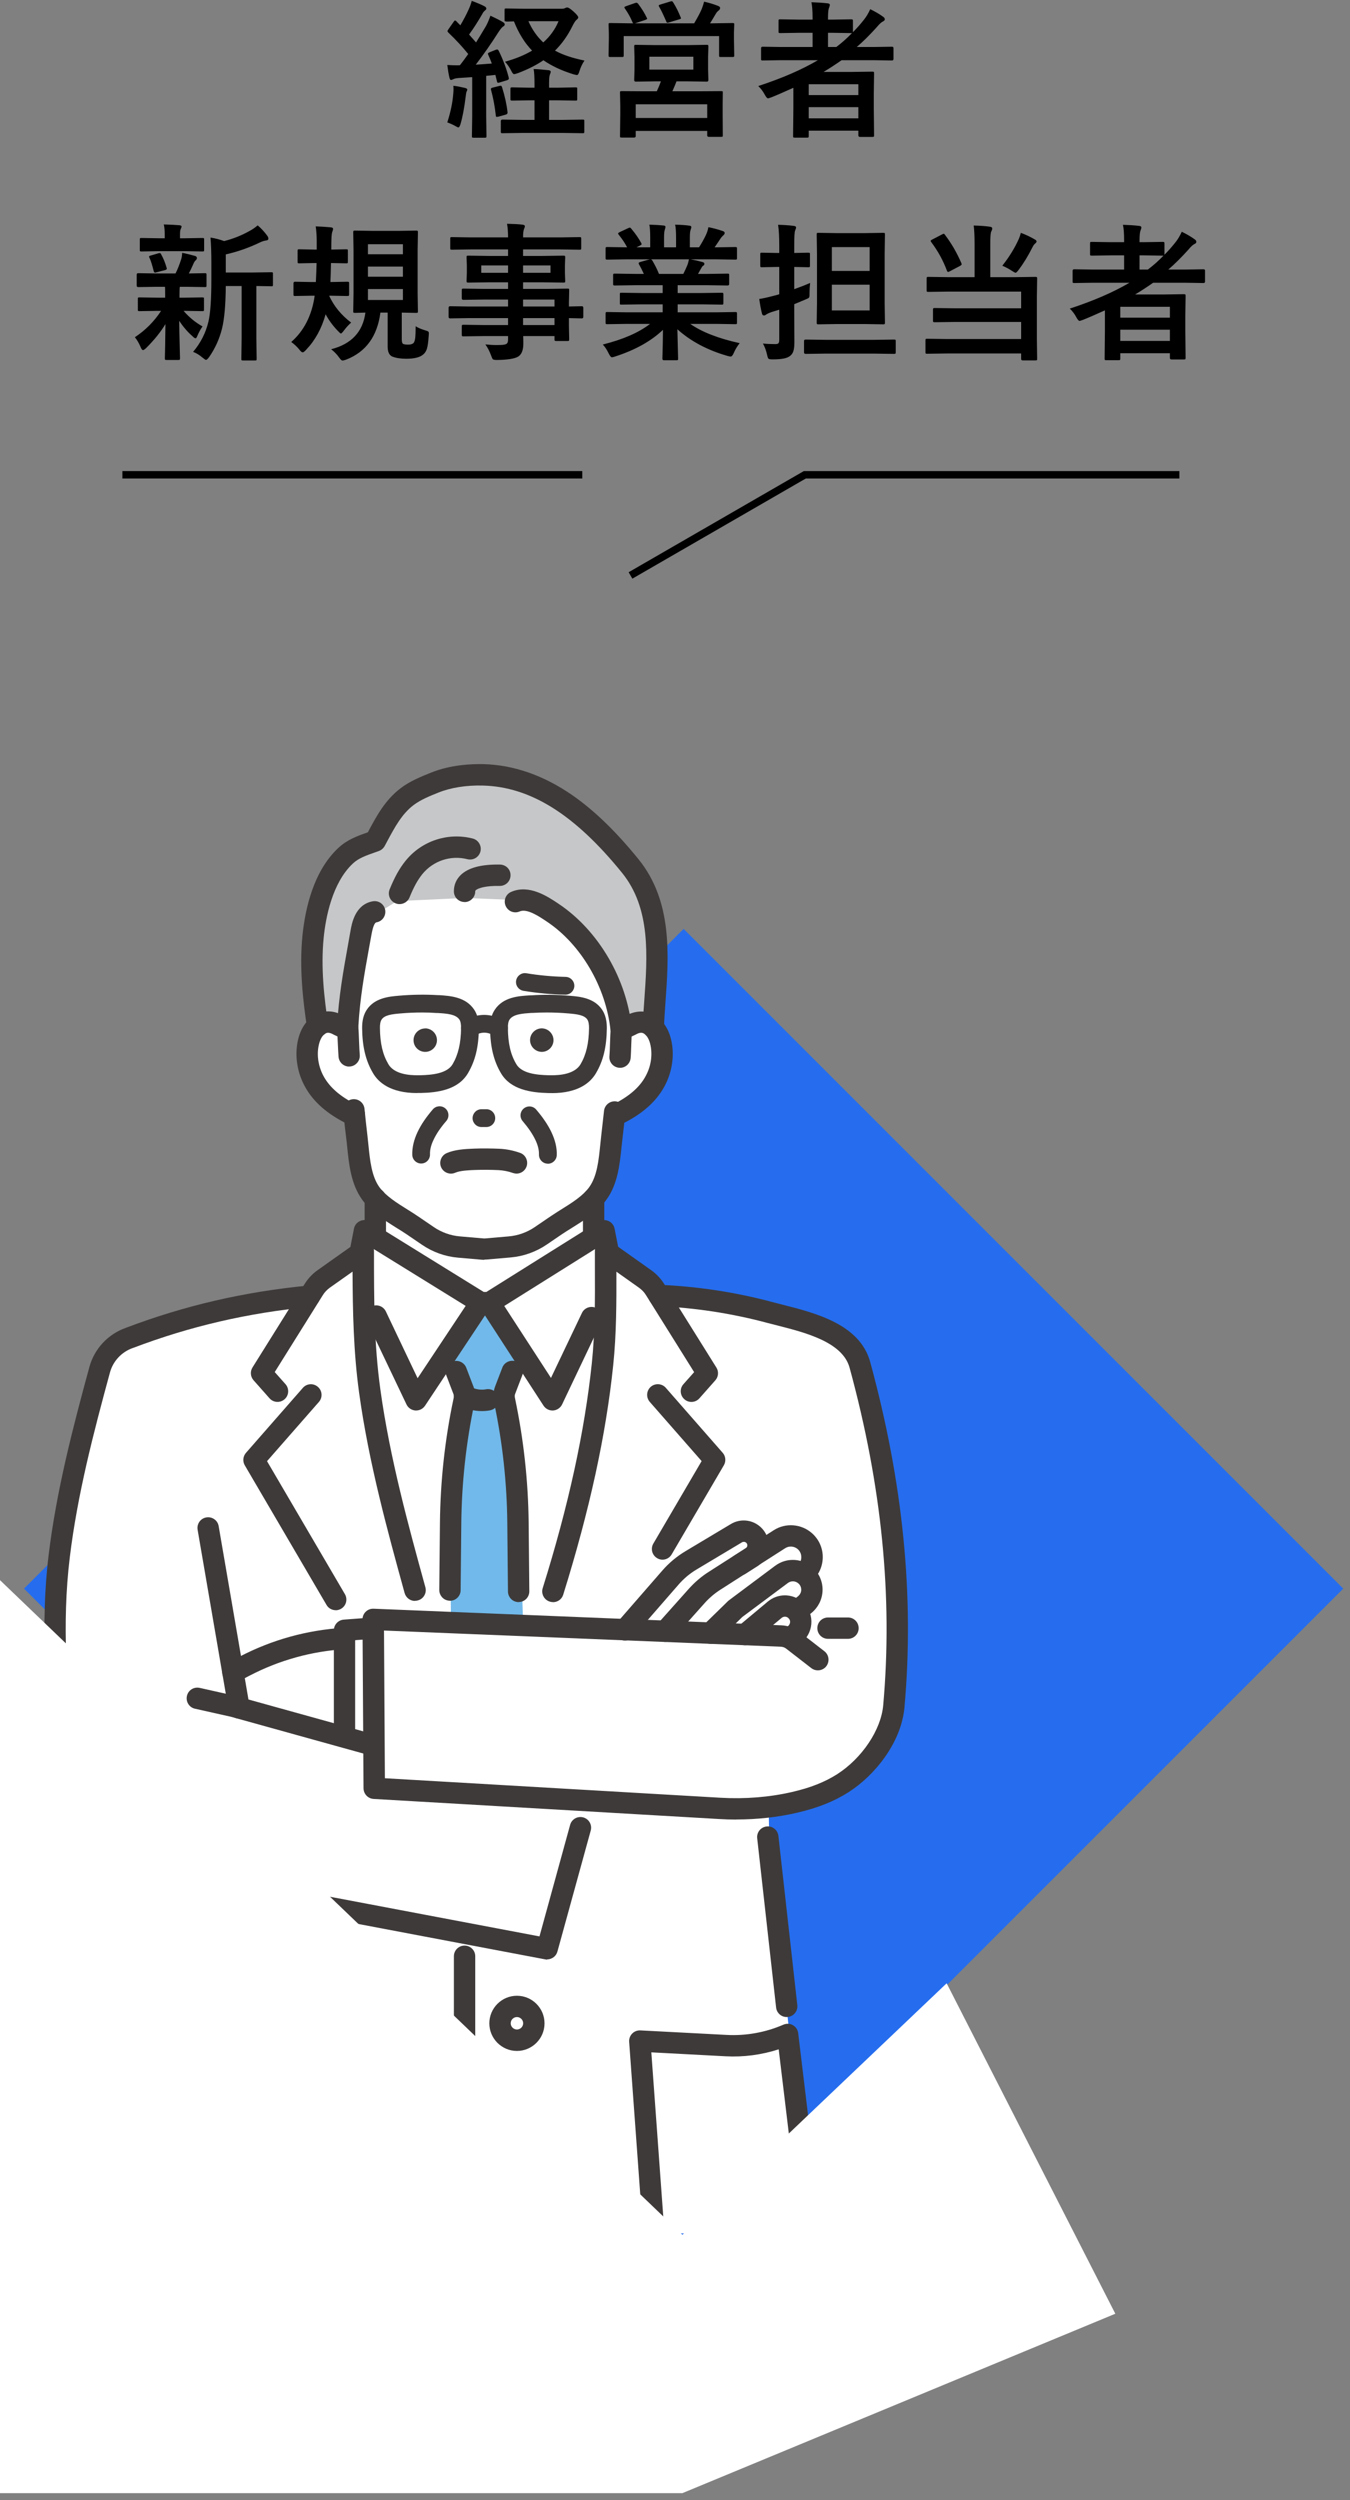 <?xml version="1.0" encoding="UTF-8"?>
<svg xmlns="http://www.w3.org/2000/svg" width="182" height="337" viewBox="0 0 182 337" fill="none">
  <rect x="0" y="0" width="182" height="337" fill="#808080" stroke="none"/>
  <rect x="3.237" y="214.139" width="125.761" height="125.761" transform="rotate(-45 3.237 214.139)" fill="#256DEE"></rect>
  <g clip-path="url(#clip0_0_1)">
    <path d="M46.29 125.56L42.92 138.3L42.06 142.88L44.97 148.16L48.7 151.37L50.17 160.28L49.89 164.68L48.87 169.83L42.75 173.2L39.96 175.6L23.13 178.12L13.06 184.18L7.6 210.28V228.29L8.71 244.41L11.95 249.36L25.94 253.54L27.48 254.31L22.96 287.84L21.5 301.05H109.41L103.75 249.96L103.62 243.48L111.4 241.86L118.31 235.72L121.04 227.51L120.61 205.63L117.54 190.59L114.3 181.04L104.2 177.06L90.59 175.15L85.64 171.74L82.2 169.75L79.72 163.83L82.9 151.73L88.59 145.97L88.97 140.73L86.71 137.24C86.71 137.24 81.21 121.95 80.87 121.89C80.53 121.83 64.32 116.59 64.06 116.56C63.8 116.53 48.11 120.63 48.02 120.89C47.93 121.15 46.3 125.58 46.3 125.58L46.29 125.56Z" fill="white"></path>
    <path d="M60.8 218.73L60.709 209.8L60.989 199.7L63.059 188.16L59.94 182.91L64.799 175.59H66.43L70.529 183.51L67.95 188.16L69.919 199.61L70.529 219.11L60.8 218.73Z" fill="#71B9EA"></path>
    <path d="M46.889 138.3L42.669 137.17L42.069 127.19L43.839 119.46L47.069 114.94L50.979 112.65L54.859 107.4L59.839 105.06L65.559 104.44L71.459 105.36L77.459 109.19L84.689 116.39L87.809 122.36L88.579 128.87L88.069 138.5L83.729 138.29L81.149 129.99L76.619 124.26L69.499 121.32L62.629 121.04L53.519 121.47L49.149 124.18L46.889 138.3Z" fill="#C6C7C8"></path>
    <path d="M69.92 215.96C69.13 215.96 68.49 215.32 68.48 214.53L68.39 205.26C68.34 199.88 67.75 194.48 66.64 189.21L66.59 188.96C66.44 188.26 66.5 187.53 66.76 186.86L67.72 184.35C68 183.61 68.84 183.24 69.58 183.52C70.32 183.8 70.7 184.64 70.41 185.38L69.45 187.89C69.39 188.04 69.38 188.21 69.41 188.37L69.46 188.62C70.6 194.07 71.21 199.66 71.27 205.23L71.36 214.5C71.36 215.3 70.73 215.95 69.93 215.95C69.93 215.95 69.93 215.95 69.92 215.95V215.96Z" fill="#3E3A39"></path>
    <path d="M74.479 190.13C73.989 190.13 73.539 189.88 73.269 189.47L64.769 176.37C64.339 175.7 64.529 174.81 65.189 174.38C65.859 173.95 66.749 174.14 67.179 174.8L74.279 185.74L78.449 176.99C78.789 176.27 79.649 175.97 80.369 176.31C81.089 176.65 81.389 177.51 81.049 178.23L75.779 189.31C75.559 189.78 75.089 190.09 74.569 190.13C74.539 190.13 74.509 190.13 74.479 190.13Z" fill="#3E3A39"></path>
    <path d="M65.979 177.03H64.799C64.529 177.03 64.269 176.96 64.039 176.81L50.149 168.22L50.099 168.48C49.949 169.26 49.189 169.77 48.409 169.62C47.629 169.47 47.119 168.71 47.269 167.93L47.719 165.62C47.809 165.16 48.119 164.77 48.559 164.58C48.989 164.39 49.489 164.43 49.889 164.67L65.209 174.15H65.569L80.679 164.68C81.079 164.43 81.579 164.39 82.019 164.58C82.459 164.77 82.769 165.16 82.859 165.63L83.329 168.04C83.479 168.82 82.969 169.58 82.189 169.73C81.409 169.88 80.649 169.37 80.499 168.59L80.429 168.24L66.739 176.82C66.509 176.96 66.249 177.04 65.979 177.04V177.03Z" fill="#3E3A39"></path>
    <path d="M56.099 190.13C56.099 190.13 56.029 190.13 55.999 190.13C55.479 190.09 55.019 189.78 54.799 189.31L49.419 178.02C49.079 177.3 49.379 176.44 50.099 176.1C50.819 175.76 51.679 176.06 52.019 176.78L56.299 185.78L63.599 174.79C64.039 174.13 64.929 173.95 65.599 174.39C66.259 174.83 66.439 175.72 65.999 176.39L57.299 189.49C57.029 189.89 56.579 190.13 56.099 190.13Z" fill="#3E3A39"></path>
    <path d="M60.66 215.77C60.66 215.77 60.66 215.77 60.65 215.77C59.85 215.77 59.22 215.11 59.22 214.32L59.31 205.25C59.37 199.68 59.97 194.09 61.12 188.64L61.17 188.39C61.2 188.23 61.19 188.06 61.13 187.91L60.17 185.4C59.89 184.66 60.26 183.82 61 183.54C61.74 183.26 62.58 183.63 62.86 184.37L63.82 186.88C64.08 187.55 64.13 188.28 63.99 188.98L63.94 189.23C62.83 194.5 62.25 199.9 62.19 205.28L62.1 214.35C62.1 215.14 61.45 215.78 60.66 215.78V215.77Z" fill="#3E3A39"></path>
    <path d="M64.959 190.21C63.959 190.21 62.969 189.97 62.079 189.49L61.959 189.42C61.259 189.05 60.989 188.18 61.359 187.47C61.729 186.77 62.599 186.5 63.309 186.87L63.429 186.94C64.069 187.28 64.829 187.4 65.539 187.27C66.319 187.13 67.069 187.64 67.219 188.43C67.359 189.21 66.849 189.96 66.059 190.11C65.699 190.18 65.329 190.21 64.959 190.21Z" fill="#3E3A39"></path>
    <path d="M74.54 215.96C74.4 215.96 74.25 215.94 74.11 215.89C73.35 215.65 72.93 214.84 73.16 214.09C76.66 202.9 78.82 192.97 79.79 183.73C80.23 179.5 80.219 175.15 80.2 170.94C80.2 170.17 80.2 169.4 80.2 168.62C80.2 168.08 80.5 167.59 80.98 167.34C81.76 166.94 82.37 167.37 82.7 167.61L87.809 171.23C88.499 171.72 89.07 172.33 89.519 173.04L96.58 184.34C96.92 184.88 96.86 185.58 96.44 186.06L94.29 188.49C93.76 189.09 92.85 189.14 92.26 188.61C91.66 188.08 91.609 187.17 92.139 186.58L93.58 184.96L87.09 174.58C86.85 174.19 86.53 173.86 86.16 173.59C86.16 173.59 84.549 172.45 83.1 171.42C83.109 175.55 83.109 179.82 82.669 184.04C81.689 193.47 79.48 203.58 75.93 214.96C75.74 215.58 75.169 215.97 74.559 215.97L74.54 215.96Z" fill="#3E3A39"></path>
    <path d="M89.329 210.24C89.079 210.24 88.829 210.18 88.599 210.04C87.909 209.64 87.679 208.76 88.079 208.07L94.589 196.95L87.599 188.97C87.079 188.37 87.139 187.46 87.729 186.94C88.329 186.42 89.239 186.48 89.759 187.07L97.429 195.83C97.839 196.3 97.899 196.97 97.589 197.51L90.549 209.53C90.279 209.99 89.799 210.24 89.309 210.24H89.329Z" fill="#3E3A39"></path>
    <path d="M55.939 215.8C55.309 215.8 54.729 215.38 54.549 214.74C52.289 206.53 49.719 197.22 48.409 187.71C47.659 182.25 47.549 176.77 47.529 171.41C46.079 172.44 44.459 173.58 44.459 173.58C44.089 173.85 43.769 174.18 43.529 174.57L37.039 184.95L38.489 186.58C39.019 187.18 38.959 188.09 38.369 188.61C37.769 189.14 36.859 189.08 36.339 188.49L34.179 186.05C33.759 185.57 33.699 184.87 34.039 184.33L41.099 173.03C41.549 172.32 42.119 171.71 42.809 171.22L47.919 167.6C48.249 167.37 48.859 166.93 49.639 167.33C50.119 167.58 50.419 168.07 50.419 168.61V168.65C50.419 175.06 50.419 181.11 51.279 187.3C52.569 196.62 55.109 205.83 57.349 213.96C57.559 214.73 57.109 215.52 56.339 215.73C56.209 215.77 56.079 215.78 55.959 215.78L55.939 215.8Z" fill="#3E3A39"></path>
    <path d="M45.26 217.05C44.77 217.05 44.28 216.8 44.02 216.34L33 197.52C32.69 196.99 32.75 196.31 33.16 195.84L40.83 187.08C41.35 186.48 42.26 186.42 42.86 186.95C43.46 187.47 43.52 188.38 42.99 188.98L36 196.96L46.5 214.89C46.9 215.58 46.67 216.46 45.98 216.86C45.75 216.99 45.5 217.06 45.25 217.06L45.26 217.05Z" fill="#3E3A39"></path>
    <path d="M73.79 264.15C73.7 264.15 73.61 264.15 73.52 264.12L45.11 258.74C42.75 258.29 40.32 257.88 37.96 257.47C31.93 256.43 25.69 255.36 19.75 253.66C13.48 251.86 9.74 249.28 8.31 245.78C7.58 243.98 7.41 242.04 7.27 240.33C7.18 239.26 7.09 238.2 7 237.14C6.22 228.17 5.42 218.89 6.56 209.58C7.62 200.93 9.76 192.67 12.05 184.27C12.72 181.81 14.56 179.84 16.96 178.99C24.86 175.99 32.9 174.13 41.56 173.29C42.35 173.21 43.06 173.79 43.13 174.59C43.21 175.38 42.63 176.09 41.83 176.16C33.42 176.97 25.62 178.78 17.96 181.69C17.95 181.69 17.93 181.69 17.92 181.7C16.4 182.23 15.24 183.47 14.82 185.02C12.56 193.32 10.44 201.47 9.41 209.92C8.31 218.93 9.06 227.65 9.86 236.88C9.95 237.94 10.04 239.01 10.13 240.08C10.26 241.66 10.4 243.29 10.97 244.68C12.04 247.31 15.17 249.33 20.53 250.87C26.32 252.53 32.48 253.59 38.44 254.61C40.81 255.02 43.25 255.44 45.63 255.89L72.73 261.02L76.86 245.99C77.07 245.22 77.86 244.77 78.63 244.98C79.4 245.19 79.85 245.98 79.64 246.75L75.15 263.06C74.98 263.69 74.4 264.12 73.76 264.12L73.79 264.15Z" fill="#3E3A39"></path>
    <path d="M99.259 245.27C98.499 245.27 97.739 245.25 96.969 245.2L50.369 242.49C49.609 242.45 49.019 241.82 49.009 241.06L48.869 218.29C48.869 217.9 49.029 217.52 49.309 217.25C49.589 216.98 49.979 216.83 50.369 216.85L105.369 219.09C106.239 219.13 107.069 219.43 107.759 219.96L111.139 222.58C111.769 223.07 111.879 223.97 111.399 224.6C110.919 225.23 110.009 225.34 109.379 224.86L105.999 222.24C105.789 222.07 105.529 221.98 105.259 221.97L51.769 219.79L51.889 239.7L97.139 242.33C100.469 242.52 103.719 242.26 106.799 241.55C109.269 240.98 111.189 240.22 112.869 239.15C116.219 237 118.769 233.19 119.069 229.88C120.369 215.21 118.889 200.33 114.539 184.37C113.599 180.9 108.559 179.63 104.879 178.69C104.389 178.56 103.919 178.45 103.479 178.33C98.669 177.04 93.719 176.28 88.769 176.07C87.979 176.04 87.359 175.37 87.389 174.57C87.419 173.78 88.089 173.16 88.889 173.19C94.059 173.4 99.219 174.19 104.229 175.54C104.659 175.65 105.109 175.77 105.589 175.89C109.959 177 115.939 178.52 117.319 183.6C121.759 199.89 123.269 215.11 121.939 230.12C121.509 234.97 117.859 239.36 114.429 241.56C112.469 242.82 110.249 243.7 107.459 244.35C104.829 244.96 102.079 245.26 99.269 245.26L99.259 245.27Z" fill="#3E3A39"></path>
    <path d="M114.319 220.91H111.629C110.829 220.91 110.189 220.27 110.189 219.47C110.189 218.67 110.829 218.03 111.629 218.03H114.319C115.119 218.03 115.759 218.67 115.759 219.47C115.759 220.27 115.119 220.91 114.319 220.91Z" fill="#3E3A39"></path>
    <path d="M46.45 234.79C45.65 234.79 45.01 234.15 45.01 233.35V219.76C45.01 219.01 45.59 218.38 46.34 218.32L50.2 218.03C50.99 217.97 51.68 218.57 51.74 219.36C51.8 220.15 51.21 220.84 50.41 220.9L47.88 221.09V233.34C47.88 234.14 47.24 234.78 46.44 234.78L46.45 234.79Z" fill="#3E3A39"></path>
    <path d="M50.309 236.68C50.179 236.68 50.049 236.66 49.919 236.63L31.119 231.41L26.289 230.33C25.509 230.16 25.029 229.39 25.199 228.61C25.369 227.83 26.139 227.35 26.919 227.52L31.789 228.61C31.789 228.61 31.839 228.62 31.859 228.63L50.689 233.86C51.459 234.07 51.909 234.87 51.689 235.63C51.509 236.27 50.929 236.69 50.299 236.69L50.309 236.68Z" fill="#3E3A39"></path>
    <path d="M32.23 231.66C31.54 231.66 30.93 231.16 30.81 230.46L26.64 206.2C26.51 205.42 27.03 204.67 27.82 204.54C28.6 204.41 29.35 204.93 29.48 205.72L33.65 229.98C33.78 230.76 33.26 231.51 32.47 231.64C32.39 231.65 32.31 231.66 32.22 231.66H32.23Z" fill="#3E3A39"></path>
    <path d="M31.4 226.85C30.88 226.85 30.38 226.57 30.12 226.07C29.75 225.36 30.03 224.49 30.73 224.13L32.32 223.3C36.7 221.02 41.42 219.72 46.35 219.42C47.14 219.37 47.83 219.98 47.88 220.77C47.93 221.56 47.32 222.25 46.53 222.3C42.01 222.58 37.67 223.78 33.65 225.87L32.06 226.7C31.85 226.81 31.62 226.86 31.4 226.86V226.85Z" fill="#3E3A39"></path>
    <path d="M106.56 222.29C106.17 222.29 105.78 222.13 105.5 221.83C104.96 221.24 105 220.33 105.58 219.79L106.29 219.14C106.49 218.95 106.52 218.73 106.52 218.61C106.52 218.49 106.48 218.27 106.27 218.09C106.01 217.87 105.63 217.87 105.37 218.09L101.36 221.44C100.75 221.95 99.84 221.87 99.33 221.26C98.82 220.65 98.9 219.74 99.51 219.23L103.52 215.88C104.85 214.77 106.78 214.77 108.11 215.88C108.9 216.54 109.37 217.51 109.39 218.54C109.41 219.57 108.99 220.56 108.24 221.26L107.53 221.91C107.25 222.16 106.9 222.29 106.55 222.29H106.56Z" fill="#3E3A39"></path>
    <path d="M95.79 221.58C95.419 221.58 95.04 221.44 94.76 221.15C94.2 220.58 94.21 219.67 94.779 219.11L98.139 215.83C98.139 215.83 98.23 215.74 98.279 215.71L104.49 211.07C106.08 209.88 108.27 210.03 109.69 211.42C110.51 212.22 110.95 213.33 110.89 214.48C110.83 215.63 110.29 216.69 109.41 217.41L108.31 218.3C107.69 218.8 106.78 218.7 106.28 218.08C105.78 217.46 105.88 216.55 106.5 216.05L107.6 215.16C107.94 214.88 108.01 214.52 108.02 214.34C108.02 214.15 108 213.79 107.68 213.48C107.28 213.09 106.66 213.05 106.22 213.38L100.08 217.96L96.79 221.18C96.51 221.45 96.15 221.59 95.779 221.59L95.79 221.58Z" fill="#3E3A39"></path>
    <path d="M89.679 221.33C89.339 221.33 88.999 221.21 88.719 220.96C88.129 220.43 88.079 219.52 88.609 218.93L92.859 214.17C93.649 213.29 94.549 212.51 95.549 211.88L104.309 206.27C105.929 205.23 108.059 205.41 109.489 206.69C110.439 207.54 110.959 208.75 110.919 210.02C110.879 211.29 110.289 212.47 109.289 213.26C109.289 213.26 109.289 213.26 109.279 213.26C108.649 213.75 107.749 213.64 107.259 213.02C106.769 212.39 106.879 211.49 107.499 211C107.949 210.64 108.029 210.18 108.029 209.93C108.029 209.68 107.989 209.22 107.559 208.83C107.089 208.41 106.389 208.35 105.859 208.69L97.099 214.3C96.319 214.8 95.619 215.4 94.999 216.09L90.749 220.85C90.469 221.17 90.069 221.33 89.679 221.33Z" fill="#3E3A39"></path>
    <path d="M84.229 221.14C83.889 221.14 83.559 221.02 83.289 220.79C82.689 220.27 82.629 219.36 83.149 218.76L89.279 211.72C90.179 210.68 91.239 209.8 92.419 209.09L98.539 205.43C99.759 204.7 101.309 204.82 102.399 205.72C103.239 206.41 103.679 207.43 103.619 208.51C103.559 209.59 102.989 210.55 102.079 211.14L100.509 212.14C99.839 212.57 98.949 212.37 98.519 211.7C98.089 211.03 98.289 210.14 98.959 209.71L100.529 208.71C100.709 208.6 100.739 208.43 100.749 208.34C100.759 208.25 100.749 208.08 100.579 207.94C100.419 207.81 100.199 207.8 100.029 207.9L93.909 211.56C92.989 212.11 92.169 212.8 91.469 213.61L85.339 220.65C85.059 220.98 84.659 221.14 84.249 221.14H84.229Z" fill="#3E3A39"></path>
    <path d="M25.89 271.89C25.84 271.89 25.779 271.89 25.73 271.89C24.939 271.8 24.369 271.09 24.459 270.3L25.95 257.2C26.04 256.41 26.75 255.84 27.54 255.93C28.329 256.02 28.899 256.73 28.809 257.52L27.32 270.62C27.239 271.35 26.61 271.9 25.89 271.9V271.89Z" fill="#3E3A39"></path>
    <path d="M109.239 301.03C108.519 301.03 107.899 300.49 107.809 299.76L104.979 276.24C102.679 276.99 100.239 277.31 97.819 277.18L87.809 276.65L89.469 299.48C89.529 300.27 88.929 300.96 88.139 301.02C87.349 301.08 86.659 300.48 86.599 299.69L84.819 275.23C84.789 274.82 84.939 274.41 85.229 274.12C85.519 273.82 85.919 273.67 86.329 273.69L97.969 274.3C100.579 274.44 103.219 273.96 105.609 272.92C106.029 272.74 106.509 272.76 106.899 272.99C107.299 273.22 107.559 273.62 107.609 274.07L110.659 299.41C110.759 300.2 110.189 300.92 109.399 301.01C109.339 301.01 109.279 301.02 109.229 301.02L109.239 301.03Z" fill="#3E3A39"></path>
    <path d="M21.68 301.03C21.62 301.03 21.56 301.03 21.51 301.02C20.72 300.92 20.16 300.21 20.25 299.42L23.3 274.08C23.35 273.63 23.62 273.23 24.01 273C24.41 272.77 24.88 272.75 25.3 272.93C27.69 273.97 30.33 274.45 32.94 274.31L44.58 273.7C44.99 273.68 45.4 273.83 45.68 274.13C45.97 274.43 46.12 274.83 46.09 275.24L44.31 299.7C44.25 300.49 43.56 301.09 42.77 301.03C41.98 300.97 41.38 300.28 41.44 299.49L43.1 276.66L33.09 277.19C30.68 277.32 28.24 276.99 25.93 276.25L23.1 299.77C23.01 300.5 22.39 301.04 21.67 301.04L21.68 301.03Z" fill="#3E3A39"></path>
    <path d="M106.06 271.89C105.34 271.89 104.71 271.35 104.63 270.61L102.08 247.79C101.99 247 102.56 246.29 103.35 246.2C104.14 246.11 104.85 246.68 104.94 247.47L107.49 270.29C107.58 271.08 107.01 271.79 106.22 271.88C106.17 271.88 106.11 271.88 106.06 271.88V271.89Z" fill="#3E3A39"></path>
    <path d="M62.63 301.03C61.83 301.03 61.19 300.39 61.19 299.59V263.7C61.19 262.9 61.83 262.26 62.63 262.26C63.429 262.26 64.07 262.9 64.07 263.7V299.59C64.07 300.39 63.429 301.03 62.63 301.03Z" fill="#3E3A39"></path>
    <path d="M69.69 276.46C67.64 276.46 65.97 274.79 65.97 272.74C65.97 270.69 67.64 269.02 69.69 269.02C71.74 269.02 73.41 270.69 73.41 272.74C73.41 274.79 71.74 276.46 69.69 276.46ZM69.69 271.89C69.23 271.89 68.85 272.27 68.85 272.73C68.85 273.19 69.23 273.57 69.69 273.57C70.15 273.57 70.53 273.19 70.53 272.73C70.53 272.27 70.15 271.89 69.69 271.89Z" fill="#3E3A39"></path>
    <path d="M80.03 160.13C80.82 160.13 81.47 160.77 81.47 161.57V166.44C81.47 167.23 80.82 167.88 80.03 167.88C79.24 167.88 78.59 167.24 78.59 166.44V161.57C78.59 160.78 79.24 160.13 80.03 160.13Z" fill="#3E3A39"></path>
    <path d="M50.599 160.13C51.389 160.13 52.039 160.77 52.039 161.57V166.47C52.039 167.26 51.389 167.91 50.599 167.91C49.809 167.91 49.159 167.27 49.159 166.47V161.57C49.159 160.78 49.809 160.13 50.599 160.13Z" fill="#3E3A39"></path>
    <path d="M65.32 169.82C65.21 169.82 65.1 169.82 64.99 169.81L61.76 169.53C60.02 169.38 58.34 168.78 56.89 167.79L54.85 166.4C54.41 166.1 53.94 165.81 53.44 165.5C51.84 164.5 50.02 163.36 48.83 161.72C47.32 159.63 47.05 156.98 46.81 154.64C46.77 154.2 46.72 153.78 46.67 153.38C46.53 152.27 46.4 151.08 46.27 149.75C46.19 148.96 46.77 148.25 47.56 148.17C48.35 148.09 49.06 148.67 49.14 149.46C49.27 150.77 49.4 151.94 49.53 153.03C49.58 153.46 49.63 153.91 49.67 154.35C49.88 156.43 50.1 158.57 51.15 160.03C52.01 161.21 53.5 162.15 54.95 163.05C55.45 163.36 55.97 163.69 56.45 164.02L58.49 165.41C59.53 166.12 60.74 166.55 61.99 166.66L65.22 166.94C65.22 166.94 65.27 166.94 65.29 166.94C65.32 166.94 65.34 166.94 65.36 166.94L68.59 166.66C69.84 166.55 71.05 166.12 72.09 165.41L74.13 164.02C74.61 163.69 75.13 163.37 75.63 163.05C77.08 162.15 78.58 161.21 79.43 160.03C80.49 158.57 80.71 156.43 80.92 154.35C80.96 153.91 81.01 153.46 81.06 153.03C81.18 152.02 81.3 150.95 81.43 149.75C81.51 148.96 82.22 148.38 83.01 148.46C83.8 148.54 84.38 149.25 84.3 150.04C84.18 151.25 84.05 152.34 83.93 153.37C83.88 153.77 83.84 154.19 83.79 154.63C83.55 156.97 83.28 159.62 81.76 161.71C80.57 163.35 78.75 164.48 77.15 165.48C76.65 165.79 76.18 166.09 75.74 166.38L73.7 167.77C72.26 168.75 70.57 169.35 68.83 169.5L65.6 169.78C65.49 169.78 65.39 169.79 65.28 169.79L65.32 169.82Z" fill="#3E3A39"></path>
    <path d="M47.07 143.77C46.33 143.77 45.71 143.21 45.64 142.46C45.61 142.12 45.58 141.39 45.54 140.61C45.51 139.89 45.47 139.07 45.45 138.78C45.37 137.99 45.95 137.28 46.74 137.21C47.53 137.13 48.24 137.71 48.31 138.5C48.35 138.86 48.38 139.65 48.41 140.48C48.44 141.16 48.47 141.92 48.5 142.19C48.57 142.98 47.99 143.68 47.2 143.76C47.16 143.76 47.11 143.76 47.07 143.76V143.77Z" fill="#3E3A39"></path>
    <path d="M83.59 143.93C83.59 143.93 83.5 143.93 83.46 143.93C82.67 143.86 82.08 143.16 82.16 142.36C82.19 142.03 82.22 141.3 82.24 140.59C82.27 139.75 82.3 138.97 82.34 138.53C82.42 137.74 83.12 137.16 83.91 137.24C84.7 137.32 85.28 138.02 85.2 138.81C85.17 139.16 85.14 139.97 85.11 140.69C85.08 141.47 85.06 142.21 85.02 142.63C84.95 143.38 84.32 143.94 83.59 143.94V143.93Z" fill="#3E3A39"></path>
    <path d="M47.78 151.7C47.62 151.7 47.45 151.67 47.29 151.61L46.51 151.33C46.45 151.31 46.39 151.28 46.33 151.25C43.75 149.89 42 148.24 40.96 146.18C39.97 144.23 39.71 141.96 40.23 139.96C40.65 138.36 41.59 137.15 42.83 136.62C43.9 136.16 45.11 136.25 46.26 136.88L47.28 137.36C48 137.7 48.31 138.56 47.97 139.28C47.63 140 46.77 140.31 46.05 139.97L44.99 139.47C44.99 139.47 44.93 139.44 44.9 139.42C44.34 139.11 44.05 139.23 43.96 139.27C43.56 139.44 43.2 139.98 43.02 140.69C42.67 142.02 42.86 143.55 43.53 144.89C44.28 146.37 45.6 147.6 47.58 148.66L48.26 148.91C49.01 149.18 49.4 150.01 49.13 150.75C48.92 151.34 48.36 151.7 47.77 151.7H47.78Z" fill="#3E3A39"></path>
    <path d="M82.89 151.7C82.3 151.7 81.75 151.34 81.54 150.76C81.26 150.01 81.65 149.19 82.39 148.91L83.07 148.66C85.06 147.6 86.39 146.37 87.13 144.89C87.81 143.56 87.99 142.03 87.65 140.69C87.47 139.98 87.11 139.44 86.71 139.27C86.62 139.23 86.33 139.11 85.77 139.42C85.74 139.44 85.71 139.45 85.68 139.47L84.62 139.97C83.9 140.31 83.04 140 82.71 139.28C82.37 138.56 82.68 137.7 83.4 137.37L84.42 136.89C85.57 136.27 86.78 136.18 87.85 136.64C89.08 137.17 90.03 138.39 90.44 139.99C90.96 141.99 90.69 144.26 89.7 146.21C88.66 148.26 86.9 149.92 84.32 151.27C84.26 151.3 84.21 151.32 84.15 151.35L83.38 151.63C83.22 151.69 83.05 151.72 82.88 151.72L82.89 151.7Z" fill="#3E3A39"></path>
    <path d="M56.24 147.34C52.63 147.34 51.01 145.89 50.29 144.66C49.3 142.98 48.85 141.11 48.82 138.6C48.81 137.57 49.02 136.74 49.46 136.09C50.53 134.5 52.47 134.33 53.76 134.22C55.56 134.06 57.33 134.04 59.01 134.14H59.18C60.69 134.24 62.77 134.37 63.92 136.09C64.36 136.75 64.57 137.57 64.56 138.6C64.53 141.12 64.08 142.98 63.09 144.66C61.76 146.92 58.99 147.28 56.72 147.33C56.64 147.33 56.57 147.33 56.49 147.33C56.4 147.33 56.32 147.33 56.24 147.33V147.34ZM56.93 136.48C55.96 136.48 54.97 136.52 53.96 136.61C52.78 136.71 51.84 136.84 51.45 137.43C51.29 137.67 51.21 138.05 51.22 138.58C51.24 140.65 51.6 142.16 52.36 143.45C53.11 144.73 55 144.97 56.45 144.94C56.52 144.94 56.59 144.94 56.66 144.94C58.31 144.9 60.29 144.69 61.02 143.45C61.78 142.15 62.13 140.65 62.16 138.58C62.16 138.06 62.09 137.67 61.93 137.43C61.44 136.7 60.16 136.62 59.03 136.55H58.86C58.23 136.5 57.58 136.48 56.93 136.48Z" fill="#3E3A39"></path>
    <path d="M74.39 147.34C74.31 147.34 74.22 147.34 74.14 147.34C74.06 147.34 73.99 147.34 73.91 147.34C71.64 147.28 68.87 146.92 67.54 144.67C66.55 142.99 66.1 141.12 66.07 138.61C66.06 137.58 66.27 136.75 66.71 136.1C67.86 134.38 69.94 134.26 71.45 134.17H71.62C73.31 134.05 75.07 134.08 76.87 134.23C78.16 134.34 80.1 134.51 81.17 136.1C81.61 136.76 81.82 137.58 81.81 138.61C81.78 141.13 81.33 143 80.34 144.67C79.62 145.9 78 147.35 74.39 147.35V147.34ZM73.7 136.48C73.05 136.48 72.4 136.5 71.77 136.54H71.6C70.47 136.62 69.2 136.7 68.7 137.43C68.54 137.67 68.46 138.05 68.47 138.58C68.49 140.65 68.84 142.16 69.61 143.45C70.34 144.69 72.32 144.9 73.97 144.94C74.04 144.94 74.11 144.94 74.18 144.94C75.63 144.97 77.52 144.73 78.27 143.45C79.03 142.15 79.38 140.65 79.41 138.58C79.41 138.06 79.34 137.67 79.18 137.43C78.78 136.84 77.85 136.71 76.67 136.61C75.67 136.52 74.67 136.48 73.7 136.48Z" fill="#3E3A39"></path>
    <path d="M67.27 139.78C67.1 139.78 66.92 139.74 66.75 139.66L66.22 139.41C65.59 139.11 64.85 139.13 64.23 139.47L63.93 139.64C63.35 139.96 62.62 139.75 62.3 139.17C61.98 138.59 62.19 137.86 62.77 137.54L63.07 137.37C64.36 136.66 65.92 136.62 67.25 137.25L67.78 137.5C68.38 137.79 68.63 138.5 68.35 139.1C68.14 139.53 67.71 139.78 67.27 139.78Z" fill="#3E3A39"></path>
    <path d="M69.649 158.2C69.489 158.2 69.329 158.17 69.169 158.12C68.519 157.89 67.889 157.77 67.229 157.73C66.169 157.68 65.089 157.67 64.029 157.71C63.289 157.74 62.059 157.78 61.369 158.08C60.639 158.4 59.789 158.06 59.469 157.34C59.149 156.62 59.489 155.76 60.209 155.44C61.309 154.96 62.639 154.88 63.909 154.83C65.049 154.79 66.209 154.8 67.359 154.85C68.299 154.9 69.199 155.08 70.109 155.4C70.859 155.66 71.249 156.49 70.989 157.24C70.779 157.83 70.229 158.2 69.629 158.2H69.649Z" fill="#3E3A39"></path>
    <path d="M56.78 156.84C56.14 156.84 55.6 156.33 55.58 155.68C55.55 154.7 55.79 153.66 56.3 152.58C56.77 151.59 57.42 150.63 58.35 149.54C58.78 149.04 59.54 148.98 60.04 149.41C60.54 149.84 60.6 150.6 60.17 151.1C59.38 152.02 58.84 152.82 58.46 153.62C58.11 154.34 57.95 155.01 57.97 155.6C57.99 156.26 57.48 156.82 56.81 156.84C56.8 156.84 56.78 156.84 56.77 156.84H56.78Z" fill="#3E3A39"></path>
    <path d="M73.869 156.86C73.869 156.86 73.839 156.86 73.819 156.86C73.159 156.84 72.639 156.28 72.659 155.62C72.679 155.03 72.519 154.36 72.169 153.64C71.789 152.85 71.249 152.05 70.459 151.12C70.029 150.62 70.089 149.86 70.599 149.43C71.109 149 71.859 149.06 72.289 149.57C73.219 150.66 73.869 151.63 74.339 152.61C74.849 153.69 75.099 154.73 75.059 155.71C75.039 156.36 74.499 156.87 73.859 156.87L73.869 156.86Z" fill="#3E3A39"></path>
    <path d="M64.91 151.92C64.25 151.92 63.72 151.39 63.71 150.74C63.71 150.08 64.23 149.53 64.89 149.52H65.54C66.2 149.5 66.75 150.03 66.76 150.7C66.77 151.37 66.24 151.91 65.58 151.92H64.93C64.93 151.92 64.92 151.92 64.91 151.92Z" fill="#3E3A39"></path>
    <path d="M57.33 138.63C56.46 138.63 55.75 139.34 55.75 140.21C55.75 140.63 55.91 141.03 56.21 141.33C56.51 141.63 56.91 141.79 57.33 141.79C58.2 141.79 58.91 141.08 58.91 140.21C58.91 139.34 58.2 138.63 57.33 138.62V138.63Z" fill="#3E3A39"></path>
    <path d="M73.04 138.62C72.17 138.62 71.46 139.33 71.46 140.2C71.46 141.07 72.17 141.78 73.04 141.79C73.91 141.79 74.62 141.08 74.62 140.21C74.62 139.34 73.91 138.63 73.04 138.62Z" fill="#3E3A39"></path>
    <path d="M76.23 134.08H76.21C74.33 134.04 72.43 133.87 70.57 133.56C69.92 133.45 69.47 132.83 69.58 132.18C69.69 131.53 70.31 131.08 70.96 131.19C72.7 131.48 74.48 131.64 76.25 131.68C76.91 131.69 77.44 132.24 77.43 132.9C77.42 133.55 76.88 134.08 76.23 134.08Z" fill="#3E3A39"></path>
    <path d="M53.86 121.87C53.68 121.87 53.5 121.84 53.32 121.76C52.58 121.46 52.23 120.62 52.53 119.88C53.2 118.23 53.86 117.04 54.68 116.03C56.84 113.35 60.39 112.17 63.73 113.03C64.5 113.23 64.96 114.01 64.77 114.78C64.57 115.55 63.79 116.01 63.02 115.82C60.78 115.24 58.39 116.03 56.93 117.84C56.3 118.62 55.77 119.59 55.21 120.97C54.98 121.53 54.44 121.87 53.87 121.87H53.86Z" fill="#3E3A39"></path>
    <path d="M62.63 121.59C61.84 121.59 61.2 120.96 61.19 120.17C61.18 119.32 61.49 118.57 62.09 117.97C63.1 116.97 64.89 116.49 67.42 116.54C68.22 116.56 68.85 117.21 68.83 118.01C68.81 118.81 68.16 119.43 67.36 119.42C65.58 119.38 64.45 119.69 64.12 120.02C64.08 120.06 64.07 120.07 64.07 120.14C64.07 120.94 63.44 121.59 62.65 121.6C62.65 121.6 62.64 121.6 62.63 121.6V121.59Z" fill="#3E3A39"></path>
    <path d="M83.729 140.11C82.999 140.11 82.379 139.56 82.299 138.82C81.679 133.03 78.319 127.3 73.739 124.24L73.709 124.22C72.649 123.51 71.039 122.43 70.059 122.86C69.329 123.18 68.479 122.84 68.169 122.11C67.849 121.38 68.189 120.53 68.919 120.22C71.339 119.17 73.829 120.84 75.309 121.83L75.339 121.85C77.979 123.62 80.299 126.14 82.049 129.15C83.749 132.07 84.819 135.31 85.159 138.51C85.239 139.3 84.669 140.01 83.879 140.1C83.829 140.1 83.779 140.1 83.729 140.1V140.11Z" fill="#3E3A39"></path>
    <path d="M46.89 139.75C46.89 139.75 46.83 139.75 46.81 139.75C46.02 139.7 45.41 139.02 45.45 138.23C45.68 134.24 46.27 130.97 46.95 127.18C47.05 126.61 47.16 126.03 47.26 125.43C47.43 124.46 47.89 121.9 50.27 121.49C51.05 121.36 51.8 121.88 51.93 122.67C52.06 123.45 51.54 124.2 50.75 124.33C50.5 124.37 50.28 124.91 50.09 125.93C49.98 126.53 49.88 127.11 49.77 127.69C49.1 131.38 48.53 134.57 48.31 138.39C48.27 139.16 47.63 139.75 46.87 139.75H46.89Z" fill="#3E3A39"></path>
    <path d="M88.07 139.94C88.07 139.94 88.02 139.94 88 139.94C87.21 139.9 86.59 139.23 86.63 138.43C86.68 137.3 86.77 136.13 86.85 135C87.29 128.83 87.75 122.44 83.85 117.64C77.48 109.79 71.52 106.05 65.08 105.89C62.92 105.83 60.76 106.17 59.15 106.82C57.94 107.3 56.7 107.8 55.72 108.55C54.17 109.74 53.23 111.49 52.24 113.33C52.11 113.57 51.99 113.8 51.86 114.04C51.69 114.35 51.41 114.59 51.08 114.71C50.89 114.78 50.71 114.84 50.52 114.91C49.36 115.32 48.35 115.67 47.57 116.4C44.76 119.03 43.9 123.77 43.64 126.37C43.23 130.44 43.71 134.58 44.24 138.1C44.36 138.89 43.81 139.62 43.03 139.74C42.24 139.86 41.51 139.31 41.39 138.53C40.84 134.84 40.34 130.48 40.78 126.09C41.15 122.43 42.28 117.41 45.61 114.3C46.83 113.16 48.23 112.67 49.57 112.2C49.57 112.2 49.58 112.2 49.59 112.2C49.63 112.13 49.66 112.06 49.7 111.99C50.79 109.95 51.93 107.85 53.97 106.28C55.26 105.29 56.76 104.69 58.08 104.16C60.77 103.06 63.67 102.97 65.16 103C69.25 103.11 73.28 104.51 77.13 107.17C80.1 109.23 83.03 112.06 86.08 115.82C90.69 121.51 90.17 128.79 89.71 135.2C89.63 136.36 89.55 137.46 89.5 138.56C89.46 139.33 88.83 139.93 88.06 139.93L88.07 139.94Z" fill="#3E3A39"></path>
  </g>
  <path d="M67.244 6.863C67.85 8.113 68.296 9.311 68.582 10.457C68.595 10.516 68.602 10.561 68.602 10.594C68.602 10.685 68.517 10.76 68.348 10.818L67.342 11.121C67.257 11.147 67.195 11.16 67.156 11.16C67.078 11.16 67.026 11.095 67 10.965L66.785 10.096L65.545 10.223V15.721L65.584 18.338C65.584 18.442 65.571 18.507 65.545 18.533C65.519 18.553 65.46 18.562 65.369 18.562H63.836C63.732 18.562 63.67 18.549 63.65 18.523C63.631 18.497 63.621 18.436 63.621 18.338L63.66 15.721V10.398L61.844 10.516C61.499 10.542 61.251 10.597 61.102 10.682C60.971 10.747 60.87 10.779 60.799 10.779C60.701 10.779 60.63 10.665 60.584 10.438C60.48 9.995 60.385 9.435 60.301 8.758C60.77 8.79 61.183 8.807 61.541 8.807C61.671 8.807 61.824 8.803 62 8.797C62.358 8.348 62.732 7.843 63.123 7.283C62.361 6.333 61.466 5.366 60.438 4.383C60.359 4.298 60.32 4.236 60.32 4.197C60.32 4.165 60.366 4.08 60.457 3.943L61.16 2.938C61.238 2.82 61.307 2.762 61.365 2.762C61.404 2.762 61.463 2.801 61.541 2.879L62.059 3.416C62.501 2.667 62.863 1.98 63.143 1.355C63.338 0.952 63.491 0.538 63.602 0.115C64.337 0.389 64.904 0.63 65.301 0.838C65.477 0.929 65.564 1.036 65.564 1.16C65.564 1.238 65.503 1.326 65.379 1.424C65.249 1.521 65.125 1.681 65.008 1.902C64.454 2.872 63.865 3.79 63.24 4.656C63.859 5.353 64.171 5.708 64.178 5.721C64.49 5.226 64.939 4.487 65.525 3.504C65.721 3.139 65.919 2.677 66.121 2.117C66.889 2.475 67.449 2.762 67.801 2.977C67.963 3.068 68.045 3.169 68.045 3.279C68.045 3.41 67.97 3.51 67.82 3.582C67.671 3.673 67.453 3.94 67.166 4.383C66.222 5.874 65.213 7.319 64.139 8.719C64.62 8.693 65.343 8.641 66.307 8.562C66.137 8.113 65.978 7.726 65.828 7.4C65.796 7.322 65.779 7.267 65.779 7.234C65.779 7.176 65.861 7.111 66.023 7.039L66.824 6.717C66.922 6.684 66.99 6.668 67.029 6.668C67.107 6.668 67.179 6.733 67.244 6.863ZM78.797 8.162C78.504 8.585 78.273 9.077 78.103 9.637C78.012 9.956 77.905 10.115 77.781 10.115C77.723 10.115 77.57 10.083 77.322 10.018C75.753 9.536 74.399 8.904 73.26 8.123C72.335 8.761 71.189 9.34 69.822 9.861C69.542 9.952 69.376 9.998 69.324 9.998C69.201 9.998 69.074 9.858 68.943 9.578C68.728 9.142 68.442 8.722 68.084 8.318C69.464 7.941 70.682 7.443 71.736 6.824C70.747 5.809 69.93 4.493 69.285 2.879C69.148 2.885 68.943 2.892 68.67 2.898C68.52 2.905 68.419 2.908 68.367 2.908C68.309 2.908 68.266 2.905 68.24 2.898L68.055 2.859C68.035 2.84 68.025 2.788 68.025 2.703V1.355C68.025 1.251 68.038 1.189 68.064 1.17C68.091 1.15 68.149 1.141 68.24 1.141L70.74 1.18H75.74C75.936 1.18 76.088 1.147 76.199 1.082C76.303 1.03 76.391 1.004 76.463 1.004C76.626 1.004 76.906 1.183 77.303 1.541C77.739 1.932 77.957 2.199 77.957 2.342C77.957 2.446 77.876 2.56 77.713 2.684C77.576 2.788 77.391 3.074 77.156 3.543C76.531 4.812 75.753 5.906 74.822 6.824C75.857 7.391 77.182 7.837 78.797 8.162ZM75.301 2.859H71.238C71.74 3.992 72.407 4.946 73.24 5.721C74.158 4.907 74.845 3.953 75.301 2.859ZM75.184 13.523H74.022V16.16H75.906L78.543 16.121C78.66 16.121 78.728 16.134 78.748 16.16C78.768 16.18 78.777 16.232 78.777 16.316V17.742C78.777 17.846 78.764 17.908 78.738 17.928C78.712 17.947 78.647 17.957 78.543 17.957L75.906 17.918H70.418L67.742 17.957C67.632 17.957 67.566 17.944 67.547 17.918C67.527 17.892 67.518 17.833 67.518 17.742V16.316C67.518 16.186 67.592 16.121 67.742 16.121L70.418 16.16H72.059V13.523H71.434L69.041 13.562C68.937 13.562 68.872 13.55 68.846 13.523C68.826 13.497 68.816 13.435 68.816 13.338V12C68.816 11.896 68.829 11.831 68.856 11.805C68.882 11.785 68.943 11.775 69.041 11.775L71.434 11.824H72.059V11.385C72.059 10.382 72.019 9.689 71.941 9.305C72.482 9.318 73.143 9.37 73.924 9.461C74.139 9.48 74.246 9.552 74.246 9.676C74.246 9.76 74.21 9.881 74.139 10.037C74.061 10.213 74.022 10.626 74.022 11.277V11.824H75.184L77.586 11.775C77.697 11.775 77.765 11.788 77.791 11.815C77.811 11.841 77.82 11.902 77.82 12V13.338C77.82 13.442 77.807 13.507 77.781 13.533C77.762 13.553 77.697 13.562 77.586 13.562L75.184 13.523ZM60.301 16.502C60.743 15.128 61.01 13.855 61.102 12.684C61.128 12.41 61.141 12.189 61.141 12.02C61.141 11.883 61.134 11.73 61.121 11.56C61.596 11.619 62.107 11.713 62.654 11.844C62.882 11.896 62.996 11.974 62.996 12.078C62.996 12.156 62.964 12.251 62.898 12.361C62.866 12.413 62.827 12.632 62.781 13.016C62.592 14.565 62.358 15.805 62.078 16.736C61.987 17.029 61.893 17.176 61.795 17.176C61.73 17.176 61.613 17.124 61.443 17.02C61.079 16.811 60.698 16.639 60.301 16.502ZM67.342 11.58C67.42 11.56 67.475 11.551 67.508 11.551C67.573 11.551 67.632 11.619 67.684 11.756C68.074 13.012 68.318 14.126 68.416 15.096C68.422 15.148 68.426 15.184 68.426 15.203C68.426 15.32 68.338 15.405 68.162 15.457L67.205 15.721C67.081 15.747 67 15.76 66.961 15.76C66.896 15.76 66.857 15.698 66.844 15.574C66.707 14.337 66.492 13.185 66.199 12.117C66.186 12.065 66.18 12.023 66.18 11.99C66.18 11.906 66.268 11.844 66.443 11.805L67.342 11.58ZM92.727 6.082L95.305 6.043C95.396 6.043 95.451 6.059 95.471 6.092C95.49 6.118 95.5 6.183 95.5 6.287L95.461 7.645V9.402L95.5 10.779C95.5 10.929 95.435 11.004 95.305 11.004L92.727 10.965H91.203C91.086 11.284 90.9 11.73 90.647 12.303H94.445L97.238 12.283C97.342 12.283 97.404 12.296 97.424 12.322C97.437 12.342 97.443 12.4 97.443 12.498L97.424 14.041V15.32L97.443 18.24C97.443 18.338 97.434 18.396 97.414 18.416C97.394 18.436 97.336 18.445 97.238 18.445H95.559C95.415 18.445 95.344 18.377 95.344 18.24V17.645H85.705V18.328C85.705 18.471 85.637 18.543 85.5 18.543H83.801C83.697 18.543 83.635 18.53 83.615 18.504C83.596 18.478 83.586 18.419 83.586 18.328L83.625 15.359V14.285L83.586 12.498C83.586 12.394 83.599 12.332 83.625 12.312C83.651 12.293 83.71 12.283 83.801 12.283L86.603 12.303H88.547C88.775 11.815 88.96 11.368 89.103 10.965H88.283L85.705 11.004C85.568 11.004 85.5 10.929 85.5 10.779L85.539 9.402V7.645L85.5 6.287C85.5 6.17 85.513 6.098 85.539 6.072C85.559 6.053 85.614 6.043 85.705 6.043L88.283 6.082H92.727ZM85.705 14.06V15.906H95.344V14.06H85.705ZM87.541 7.645V9.383H93.478V7.645H87.541ZM84.387 0.838L85.588 0.418C85.679 0.385 85.751 0.369 85.803 0.369C85.874 0.369 85.949 0.415 86.027 0.506C86.522 1.163 86.909 1.788 87.189 2.381C87.228 2.452 87.248 2.501 87.248 2.527C87.248 2.573 87.167 2.625 87.004 2.684L85.607 3.143H93.586C94.074 2.309 94.413 1.668 94.602 1.219C94.745 0.848 94.852 0.516 94.924 0.223C95.627 0.385 96.258 0.577 96.818 0.799C96.994 0.877 97.082 0.965 97.082 1.062C97.082 1.186 97.023 1.3 96.906 1.404C96.731 1.528 96.591 1.688 96.486 1.883C96.454 1.928 96.317 2.16 96.076 2.576C95.939 2.804 95.822 2.993 95.725 3.143H96.125L98.762 3.104C98.872 3.104 98.938 3.117 98.957 3.143C98.977 3.169 98.986 3.227 98.986 3.318L98.947 4.383V5.262L98.986 7.459C98.986 7.563 98.973 7.628 98.947 7.654C98.921 7.674 98.859 7.684 98.762 7.684H97.17C97.059 7.684 96.994 7.671 96.975 7.645C96.955 7.618 96.945 7.557 96.945 7.459V4.861H84.084V7.439C84.084 7.557 84.071 7.628 84.045 7.654C84.019 7.674 83.96 7.684 83.869 7.684H82.268C82.157 7.684 82.092 7.667 82.072 7.635C82.053 7.609 82.043 7.544 82.043 7.439L82.082 5.242V4.52L82.043 3.318C82.043 3.214 82.056 3.152 82.082 3.133C82.108 3.113 82.17 3.104 82.268 3.104L84.904 3.143H85.363C85.324 3.104 85.292 3.051 85.266 2.986C85.012 2.368 84.67 1.753 84.24 1.141C84.195 1.069 84.172 1.017 84.172 0.984C84.172 0.939 84.243 0.89 84.387 0.838ZM90.363 0.203C90.441 0.177 90.503 0.164 90.549 0.164C90.627 0.164 90.699 0.223 90.764 0.34C91.128 0.919 91.463 1.587 91.769 2.342C91.796 2.394 91.809 2.433 91.809 2.459C91.809 2.518 91.721 2.57 91.545 2.615L90.207 3.016C90.096 3.048 90.022 3.064 89.982 3.064C89.911 3.064 89.852 2.996 89.807 2.859C89.442 2.013 89.126 1.359 88.859 0.896C88.82 0.831 88.801 0.783 88.801 0.75C88.801 0.704 88.882 0.656 89.045 0.604L90.363 0.203ZM102.223 11.6C105.406 10.558 108.089 9.396 110.27 8.113H105.299L102.818 8.152C102.714 8.152 102.652 8.139 102.633 8.113C102.613 8.087 102.604 8.029 102.604 7.938V6.492C102.604 6.362 102.675 6.297 102.818 6.297L105.299 6.336H109.547V4.422H107.721L105.182 4.461C105.077 4.461 105.012 4.448 104.986 4.422C104.967 4.396 104.957 4.337 104.957 4.246V2.82C104.957 2.716 104.97 2.654 104.996 2.635C105.022 2.615 105.084 2.605 105.182 2.605L107.721 2.645H109.547V2.361C109.547 1.476 109.495 0.789 109.391 0.301C110.224 0.327 110.943 0.376 111.549 0.447C111.764 0.467 111.871 0.532 111.871 0.643C111.871 0.753 111.839 0.887 111.773 1.043C111.676 1.245 111.627 1.704 111.627 2.42V2.645H112.223L114.742 2.605C114.859 2.605 114.928 2.618 114.947 2.645C114.973 2.671 114.986 2.729 114.986 2.82V4.344C115.488 3.836 115.966 3.296 116.422 2.723C116.773 2.293 117.073 1.798 117.32 1.238C118.01 1.577 118.583 1.912 119.039 2.244C119.202 2.348 119.283 2.469 119.283 2.605C119.283 2.716 119.208 2.807 119.059 2.879C118.831 2.983 118.557 3.23 118.238 3.621C117.262 4.708 116.35 5.613 115.504 6.336H117.76L120.26 6.297C120.39 6.297 120.455 6.362 120.455 6.492V7.938C120.455 8.081 120.39 8.152 120.26 8.152L117.76 8.113H113.463C112.656 8.68 111.845 9.207 111.031 9.695H114.918L117.604 9.656C117.714 9.656 117.783 9.673 117.809 9.705C117.828 9.731 117.838 9.796 117.838 9.9L117.799 12.596V14.598L117.838 18.25C117.838 18.348 117.822 18.406 117.789 18.426C117.763 18.445 117.701 18.455 117.604 18.455H115.943C115.794 18.455 115.719 18.387 115.719 18.25V17.615H109.029V18.338C109.029 18.442 109.013 18.504 108.98 18.523C108.961 18.543 108.902 18.553 108.805 18.553H107.145C107.034 18.553 106.969 18.54 106.949 18.514C106.93 18.488 106.92 18.429 106.92 18.338L106.959 14.578V11.834C105.637 12.433 104.645 12.863 103.98 13.123C103.72 13.214 103.574 13.26 103.541 13.26C103.43 13.26 103.284 13.094 103.102 12.762C102.854 12.3 102.561 11.912 102.223 11.6ZM109.029 15.955H115.719V14.441H109.029V15.955ZM115.719 11.355H109.029V12.82H115.719V11.355ZM114.742 4.461L112.223 4.422H111.627V6.336H112.75C113.512 5.757 114.215 5.132 114.859 4.461H114.742ZM26.035 47.43C27.051 46.225 27.738 44.874 28.096 43.377C28.363 42.27 28.496 40.35 28.496 37.615V35.438C28.496 34.103 28.457 32.964 28.379 32.02C29.043 32.13 29.655 32.29 30.215 32.498C31.452 32.185 32.607 31.723 33.682 31.111C34.059 30.91 34.411 30.665 34.736 30.379C35.179 30.744 35.615 31.215 36.045 31.795C36.136 31.925 36.182 32.052 36.182 32.176C36.182 32.312 36.081 32.394 35.879 32.42C35.658 32.44 35.397 32.518 35.098 32.654C33.6 33.383 32.047 33.93 30.439 34.295V36.736H33.857L36.582 36.697C36.686 36.697 36.748 36.71 36.768 36.736C36.787 36.762 36.797 36.821 36.797 36.912V38.377C36.797 38.481 36.784 38.543 36.758 38.562C36.732 38.582 36.673 38.592 36.582 38.592C36.562 38.592 36.475 38.589 36.318 38.582C35.797 38.569 35.212 38.559 34.56 38.553V45.594L34.6 48.357C34.6 48.468 34.587 48.536 34.56 48.562C34.541 48.582 34.489 48.592 34.404 48.592H32.754C32.65 48.592 32.588 48.579 32.568 48.553C32.549 48.527 32.539 48.462 32.539 48.357L32.578 45.594V38.553H30.439C30.42 41.092 30.247 43.019 29.922 44.334C29.57 45.714 28.994 46.98 28.193 48.133C28.005 48.387 27.865 48.514 27.773 48.514C27.708 48.514 27.562 48.419 27.334 48.23C26.911 47.866 26.478 47.599 26.035 47.43ZM21.084 38.66L18.623 38.699C18.493 38.699 18.428 38.628 18.428 38.484V37.039C18.428 36.896 18.493 36.824 18.623 36.824L21.084 36.863H23.662C23.922 36.355 24.176 35.721 24.424 34.959C24.495 34.744 24.541 34.451 24.561 34.08C24.834 34.132 25.153 34.204 25.518 34.295C25.98 34.419 26.24 34.487 26.299 34.5C26.462 34.552 26.543 34.647 26.543 34.783C26.543 34.894 26.491 34.995 26.387 35.086C26.276 35.177 26.175 35.33 26.084 35.545C25.837 36.105 25.628 36.544 25.459 36.863L27.627 36.824C27.731 36.824 27.793 36.837 27.812 36.863C27.832 36.889 27.842 36.948 27.842 37.039V38.484C27.842 38.589 27.829 38.65 27.803 38.67C27.777 38.69 27.718 38.699 27.627 38.699L25.166 38.66H24.248C24.215 38.758 24.199 39.126 24.199 39.764V40.125H24.883L27.285 40.086C27.389 40.086 27.451 40.099 27.471 40.125C27.49 40.151 27.5 40.21 27.5 40.301V41.717C27.5 41.828 27.487 41.893 27.461 41.912C27.435 41.932 27.376 41.941 27.285 41.941L24.883 41.902H24.746C25.501 42.775 26.354 43.475 27.305 44.002C27.057 44.34 26.823 44.767 26.602 45.281C26.517 45.496 26.439 45.603 26.367 45.603C26.27 45.603 26.13 45.509 25.947 45.32C25.29 44.747 24.694 44.054 24.16 43.24C24.173 44.353 24.196 45.512 24.229 46.717C24.255 47.628 24.268 48.156 24.268 48.299C24.268 48.403 24.251 48.468 24.219 48.494C24.193 48.514 24.128 48.523 24.023 48.523H22.441C22.337 48.523 22.275 48.507 22.256 48.475C22.236 48.455 22.227 48.397 22.227 48.299C22.227 48.188 22.24 47.596 22.266 46.522C22.285 45.551 22.298 44.604 22.305 43.68C21.686 44.721 20.82 45.799 19.707 46.912C19.499 47.101 19.359 47.195 19.287 47.195C19.176 47.195 19.069 47.062 18.965 46.795C18.737 46.261 18.477 45.815 18.184 45.457C19.609 44.513 20.788 43.328 21.719 41.902H21.221L18.799 41.941C18.695 41.941 18.633 41.928 18.613 41.902C18.594 41.876 18.584 41.815 18.584 41.717V40.301C18.584 40.197 18.597 40.135 18.623 40.115C18.649 40.096 18.708 40.086 18.799 40.086L21.221 40.125H22.266V39.764C22.266 39.23 22.259 38.862 22.246 38.66H21.084ZM24.941 33.855H21.426L19.062 33.895C18.958 33.895 18.896 33.882 18.877 33.855C18.857 33.829 18.848 33.771 18.848 33.68V32.293C18.848 32.189 18.861 32.127 18.887 32.107C18.913 32.088 18.971 32.078 19.062 32.078L21.426 32.117H22.207V31.58C22.207 31.033 22.165 30.59 22.08 30.252C22.965 30.278 23.659 30.314 24.16 30.359C24.375 30.379 24.482 30.438 24.482 30.535C24.482 30.6 24.443 30.714 24.365 30.877C24.3 30.994 24.268 31.235 24.268 31.6V32.117H24.941L27.285 32.078C27.402 32.078 27.471 32.091 27.49 32.117C27.51 32.143 27.52 32.202 27.52 32.293V33.68C27.52 33.784 27.506 33.846 27.48 33.865C27.454 33.885 27.389 33.895 27.285 33.895L24.941 33.855ZM20.166 34.783C20.12 34.699 20.098 34.637 20.098 34.598C20.098 34.526 20.179 34.474 20.342 34.441L21.367 34.139C21.439 34.119 21.494 34.109 21.533 34.109C21.605 34.109 21.667 34.165 21.719 34.275C22.005 34.77 22.253 35.372 22.461 36.082C22.48 36.141 22.49 36.186 22.49 36.219C22.49 36.297 22.415 36.359 22.266 36.404L21.123 36.697C21.032 36.73 20.963 36.746 20.918 36.746C20.827 36.746 20.762 36.678 20.723 36.541C20.508 35.688 20.322 35.102 20.166 34.783ZM56.039 43.973C56.325 44.175 56.765 44.363 57.357 44.539C57.566 44.598 57.693 44.65 57.738 44.695C57.79 44.741 57.816 44.825 57.816 44.949C57.816 45.001 57.81 45.099 57.797 45.242C57.745 46.062 57.663 46.652 57.553 47.01C57.455 47.322 57.299 47.573 57.084 47.762C56.648 48.159 55.88 48.357 54.779 48.357C54.005 48.357 53.367 48.257 52.865 48.055C52.462 47.866 52.26 47.413 52.26 46.697V42.137H51.283C50.867 45.34 49.32 47.456 46.645 48.484C46.423 48.562 46.267 48.602 46.176 48.602C46.059 48.602 45.899 48.455 45.697 48.162C45.417 47.765 45.066 47.404 44.643 47.078C47.383 46.375 48.923 44.728 49.262 42.137C48.871 42.143 48.516 42.153 48.197 42.166C47.982 42.172 47.872 42.176 47.865 42.176C47.748 42.176 47.676 42.163 47.65 42.137C47.631 42.111 47.621 42.049 47.621 41.951L47.66 39.559V33.758L47.621 31.326C47.621 31.209 47.637 31.137 47.67 31.111C47.696 31.092 47.761 31.082 47.865 31.082L50.238 31.121H53.744L56.117 31.082C56.228 31.082 56.293 31.098 56.312 31.131C56.332 31.157 56.342 31.222 56.342 31.326L56.303 33.758V39.559L56.342 41.951C56.342 42.055 56.329 42.12 56.303 42.147C56.283 42.166 56.221 42.176 56.117 42.176L55.522 42.166C55.111 42.153 54.659 42.143 54.164 42.137V45.74C54.164 46.072 54.223 46.277 54.34 46.355C54.464 46.421 54.698 46.453 55.043 46.453C55.349 46.453 55.577 46.388 55.727 46.258C55.857 46.147 55.945 45.877 55.99 45.447C56.016 45.187 56.033 44.695 56.039 43.973ZM54.32 40.438V38.963H49.603V40.438H54.32ZM49.603 37.303H54.32V35.935H49.603V37.303ZM49.603 32.918V34.275H54.32V32.918H49.603ZM44.682 35.457H44.623C44.597 36.635 44.571 37.488 44.545 38.016H44.682L46.82 37.977C46.938 37.977 47.009 37.99 47.035 38.016C47.055 38.042 47.065 38.103 47.065 38.201V39.656C47.065 39.773 47.048 39.845 47.016 39.871C46.99 39.891 46.925 39.9 46.82 39.9L44.682 39.861H44.398V39.92C45.043 41.3 46.023 42.488 47.338 43.484C46.986 43.797 46.661 44.155 46.361 44.559C46.16 44.825 46.026 44.959 45.961 44.959C45.902 44.959 45.769 44.845 45.56 44.617C44.877 43.914 44.324 43.162 43.9 42.361C43.36 44.282 42.488 45.874 41.283 47.137C41.062 47.378 40.902 47.498 40.805 47.498C40.694 47.498 40.541 47.371 40.346 47.117C40.046 46.74 39.685 46.401 39.262 46.102C40.993 44.585 42.048 42.505 42.426 39.861H41.898L39.76 39.9C39.669 39.9 39.613 39.884 39.594 39.852C39.574 39.825 39.565 39.76 39.565 39.656V38.201C39.565 38.051 39.63 37.977 39.76 37.977L41.898 38.016H42.582C42.634 37.059 42.667 36.206 42.68 35.457H42.318L40.346 35.496C40.235 35.496 40.17 35.483 40.15 35.457C40.131 35.431 40.121 35.372 40.121 35.281V33.816C40.121 33.712 40.134 33.65 40.16 33.631C40.186 33.611 40.248 33.602 40.346 33.602L42.318 33.641H42.699V32.557C42.699 31.808 42.654 31.128 42.562 30.516C43.188 30.535 43.861 30.578 44.584 30.643C44.799 30.662 44.906 30.734 44.906 30.857C44.906 30.922 44.874 31.043 44.809 31.219C44.743 31.362 44.701 31.688 44.682 32.195C44.669 32.508 44.662 32.99 44.662 33.641H44.701L46.684 33.602C46.788 33.602 46.85 33.615 46.869 33.641C46.889 33.667 46.898 33.725 46.898 33.816V35.281C46.898 35.385 46.885 35.447 46.859 35.467C46.833 35.486 46.775 35.496 46.684 35.496L44.682 35.457ZM63.133 42.879L60.672 42.918C60.542 42.918 60.477 42.846 60.477 42.703V41.502C60.477 41.352 60.542 41.277 60.672 41.277L63.133 41.316H68.494V40.379H65.193L62.478 40.418C62.329 40.418 62.254 40.353 62.254 40.223V39.119C62.254 39.015 62.27 38.953 62.303 38.934C62.322 38.914 62.381 38.904 62.478 38.904L65.193 38.943H68.494V38.055H65.916L63.143 38.094C63.025 38.094 62.954 38.078 62.928 38.045C62.908 38.019 62.898 37.954 62.898 37.85L62.938 36.815V35.74L62.898 34.695C62.898 34.585 62.911 34.516 62.938 34.49C62.97 34.471 63.038 34.461 63.143 34.461L65.916 34.5H68.494V33.621H63.455L60.916 33.66C60.812 33.66 60.75 33.647 60.73 33.621C60.711 33.595 60.701 33.536 60.701 33.445V32.176C60.701 32.072 60.714 32.01 60.74 31.99C60.766 31.971 60.825 31.961 60.916 31.961L63.455 32H68.494C68.494 31.297 68.449 30.685 68.357 30.164C69.256 30.184 69.949 30.223 70.438 30.281C70.652 30.307 70.76 30.379 70.76 30.496C70.76 30.594 70.721 30.721 70.643 30.877C70.558 31.098 70.516 31.473 70.516 32H75.594L78.133 31.961C78.243 31.961 78.309 31.974 78.328 32C78.348 32.026 78.357 32.085 78.357 32.176V33.445C78.357 33.55 78.344 33.611 78.318 33.631C78.292 33.65 78.231 33.66 78.133 33.66L75.594 33.621H70.516V34.5H73.172L75.975 34.461C76.085 34.461 76.15 34.477 76.17 34.51C76.189 34.536 76.199 34.598 76.199 34.695L76.16 35.74V36.815L76.199 37.85C76.199 37.967 76.186 38.038 76.16 38.065C76.134 38.084 76.072 38.094 75.975 38.094L73.172 38.055H70.516V38.943H73.758L76.512 38.904C76.622 38.904 76.688 38.917 76.707 38.943C76.727 38.969 76.736 39.028 76.736 39.119L76.697 40.857V41.316L78.436 41.277C78.572 41.277 78.641 41.352 78.641 41.502V42.703C78.641 42.846 78.572 42.918 78.436 42.918L77.918 42.908C77.547 42.895 77.14 42.885 76.697 42.879V43.895L76.736 45.74C76.736 45.844 76.723 45.91 76.697 45.935C76.678 45.955 76.616 45.965 76.512 45.965H74.978C74.874 45.965 74.809 45.949 74.783 45.916C74.764 45.897 74.754 45.838 74.754 45.74V45.301H70.535C70.548 45.542 70.555 45.874 70.555 46.297C70.555 47.202 70.314 47.797 69.832 48.084C69.344 48.357 68.406 48.504 67.019 48.523C66.707 48.523 66.515 48.491 66.443 48.426C66.391 48.374 66.316 48.214 66.219 47.947C66.01 47.374 65.75 46.867 65.438 46.424C65.971 46.482 66.479 46.512 66.961 46.512C67.098 46.512 67.264 46.508 67.459 46.502C67.908 46.495 68.198 46.434 68.328 46.316C68.439 46.225 68.494 46.04 68.494 45.76V45.301H65.213L62.478 45.34C62.374 45.34 62.309 45.324 62.283 45.291C62.264 45.265 62.254 45.2 62.254 45.096V44.022C62.254 43.904 62.27 43.833 62.303 43.807C62.322 43.787 62.381 43.777 62.478 43.777L65.213 43.816H68.494V42.879H63.133ZM74.754 40.379H70.516V41.316H74.754V40.379ZM70.516 43.816H74.754V42.879H70.516V43.816ZM74.217 36.775V35.779H70.516V36.775H74.217ZM64.881 36.775H68.494V35.779H64.881V36.775ZM84.406 43.66L81.877 43.699C81.766 43.699 81.698 43.686 81.672 43.66C81.652 43.634 81.643 43.575 81.643 43.484V42.293C81.643 42.182 81.656 42.114 81.682 42.088C81.708 42.068 81.773 42.059 81.877 42.059L84.406 42.098H89.338V41.023H86.525L83.762 41.062C83.658 41.062 83.599 41.05 83.586 41.023C83.573 41.004 83.566 40.942 83.566 40.838V39.695C83.566 39.578 83.576 39.51 83.596 39.49C83.615 39.471 83.671 39.461 83.762 39.461L86.525 39.5H89.338V38.445H85.578L82.902 38.484C82.785 38.484 82.717 38.471 82.697 38.445C82.671 38.426 82.658 38.374 82.658 38.289V37.107C82.658 36.997 82.674 36.932 82.707 36.912C82.733 36.893 82.798 36.883 82.902 36.883L85.578 36.922H86.799C86.578 36.427 86.366 36.007 86.164 35.662C86.118 35.578 86.096 35.516 86.096 35.477C86.096 35.418 86.164 35.366 86.301 35.32L87.6 34.959H84.406L81.877 34.998C81.766 34.998 81.698 34.985 81.672 34.959C81.652 34.933 81.643 34.874 81.643 34.783V33.543C81.643 33.426 81.656 33.354 81.682 33.328C81.708 33.309 81.773 33.299 81.877 33.299L84.406 33.338H84.543C84.289 32.83 83.908 32.257 83.4 31.619C83.355 31.567 83.332 31.521 83.332 31.482C83.332 31.424 83.41 31.355 83.566 31.277L84.719 30.74C84.803 30.701 84.865 30.682 84.904 30.682C84.963 30.682 85.028 30.727 85.1 30.818C85.686 31.521 86.135 32.169 86.447 32.762C86.486 32.833 86.506 32.882 86.506 32.908C86.506 32.954 86.431 33.019 86.281 33.103L85.803 33.338H87.658V32.02C87.658 31.232 87.619 30.652 87.541 30.281C88.348 30.307 88.993 30.346 89.475 30.398C89.637 30.418 89.719 30.477 89.719 30.574C89.719 30.639 89.693 30.753 89.641 30.916C89.562 31.105 89.523 31.473 89.523 32.02V33.338H91.144V32.039C91.144 31.238 91.102 30.652 91.018 30.281C91.864 30.307 92.505 30.353 92.941 30.418C93.117 30.438 93.205 30.499 93.205 30.604C93.205 30.675 93.179 30.779 93.127 30.916C93.042 31.105 93 31.473 93 32.02V33.338H94.24C94.585 32.804 94.891 32.257 95.158 31.697C95.328 31.346 95.441 30.988 95.5 30.623C96.132 30.747 96.776 30.919 97.434 31.141C97.609 31.199 97.697 31.284 97.697 31.395C97.697 31.512 97.632 31.626 97.502 31.736C97.385 31.834 97.271 31.961 97.16 32.117C96.991 32.384 96.717 32.791 96.34 33.338H96.623L99.143 33.299C99.247 33.299 99.309 33.315 99.328 33.348C99.348 33.374 99.357 33.439 99.357 33.543V34.783C99.357 34.887 99.344 34.949 99.318 34.969C99.292 34.988 99.234 34.998 99.143 34.998L96.623 34.959H93.117C93.671 35.063 94.198 35.184 94.699 35.32C94.875 35.366 94.963 35.447 94.963 35.565C94.963 35.688 94.888 35.786 94.738 35.857C94.699 35.883 94.608 36.023 94.465 36.277L94.103 36.922H95.402L98.078 36.883C98.189 36.883 98.254 36.896 98.273 36.922C98.293 36.948 98.303 37.01 98.303 37.107V38.289C98.303 38.419 98.228 38.484 98.078 38.484L95.402 38.445H91.359V39.5H94.543L97.297 39.461C97.408 39.461 97.473 39.477 97.492 39.51C97.512 39.536 97.522 39.598 97.522 39.695V40.838C97.522 40.942 97.508 41.007 97.482 41.033C97.463 41.053 97.401 41.062 97.297 41.062L94.543 41.023H91.359V42.098H96.623L99.143 42.059C99.247 42.059 99.309 42.075 99.328 42.107C99.348 42.133 99.357 42.195 99.357 42.293V43.484C99.357 43.582 99.344 43.644 99.318 43.67C99.299 43.69 99.24 43.699 99.143 43.699L96.623 43.66H93.059C94.615 44.754 96.835 45.62 99.719 46.258C99.406 46.642 99.146 47.072 98.938 47.547C98.794 47.892 98.648 48.065 98.498 48.065C98.439 48.065 98.287 48.032 98.039 47.967C95.344 47.185 93.104 45.991 91.32 44.383L91.418 48.338C91.418 48.442 91.405 48.507 91.379 48.533C91.353 48.553 91.294 48.562 91.203 48.562H89.504C89.367 48.562 89.299 48.488 89.299 48.338C89.299 48.273 89.305 48.065 89.318 47.713C89.351 46.639 89.37 45.555 89.377 44.461C87.788 45.978 85.65 47.172 82.961 48.045C82.74 48.123 82.587 48.162 82.502 48.162C82.372 48.162 82.225 47.99 82.062 47.645C81.796 47.104 81.529 46.704 81.262 46.443C83.996 45.76 86.122 44.832 87.639 43.66H84.406ZM92.658 35.76C92.723 35.617 92.798 35.35 92.883 34.959H87.785C87.818 34.972 87.87 35.024 87.941 35.115C88.299 35.721 88.599 36.323 88.84 36.922H92.121C92.297 36.583 92.476 36.196 92.658 35.76ZM116.617 31.424L119.078 31.385C119.189 31.385 119.254 31.398 119.273 31.424C119.293 31.45 119.303 31.509 119.303 31.6L119.264 34.266V40.818L119.303 43.475C119.303 43.585 119.29 43.654 119.264 43.68C119.244 43.706 119.182 43.719 119.078 43.719L116.617 43.68H112.76L110.328 43.719C110.217 43.719 110.152 43.703 110.133 43.67C110.113 43.644 110.104 43.579 110.104 43.475L110.143 40.818V34.266L110.104 31.6C110.104 31.495 110.117 31.434 110.143 31.414C110.169 31.395 110.23 31.385 110.328 31.385L112.76 31.424H116.617ZM117.242 41.844V38.377H112.145V41.844H117.242ZM117.242 33.309H112.145V36.522H117.242V33.309ZM102.857 46.307C103.339 46.359 103.899 46.385 104.537 46.385C104.752 46.385 104.892 46.342 104.957 46.258C105.022 46.173 105.055 46.014 105.055 45.779V41.746L103.971 42.078C103.697 42.176 103.479 42.277 103.316 42.381C103.199 42.478 103.092 42.527 102.994 42.527C102.857 42.527 102.77 42.446 102.73 42.283C102.587 41.723 102.464 41.062 102.359 40.301C102.841 40.229 103.453 40.096 104.195 39.9C104.43 39.848 104.716 39.77 105.055 39.666V35.984H104.693L102.711 36.023C102.607 36.023 102.545 36.01 102.525 35.984C102.506 35.958 102.496 35.897 102.496 35.799V34.285C102.496 34.175 102.509 34.109 102.535 34.09C102.561 34.07 102.62 34.06 102.711 34.06L104.693 34.1H105.055V33.143C105.055 31.951 105.003 31.004 104.898 30.301C105.699 30.32 106.399 30.369 106.998 30.447C107.213 30.467 107.32 30.538 107.32 30.662C107.32 30.753 107.278 30.893 107.193 31.082C107.115 31.245 107.076 31.919 107.076 33.103V34.1L108.971 34.06C109.081 34.06 109.146 34.074 109.166 34.1C109.186 34.126 109.195 34.188 109.195 34.285V35.799C109.195 35.91 109.182 35.975 109.156 35.994C109.13 36.014 109.068 36.023 108.971 36.023L107.076 35.984V38.982C107.942 38.67 108.655 38.39 109.215 38.143C109.163 38.618 109.137 39.077 109.137 39.52V39.783C109.137 39.972 109.098 40.099 109.02 40.164C108.967 40.21 108.818 40.281 108.57 40.379C107.678 40.757 107.18 40.965 107.076 41.004V42.059L107.096 46.102C107.096 46.668 107.047 47.088 106.949 47.361C106.858 47.635 106.692 47.856 106.451 48.025C106.067 48.305 105.309 48.445 104.176 48.445C103.85 48.445 103.658 48.413 103.6 48.348C103.541 48.296 103.479 48.12 103.414 47.82C103.29 47.26 103.105 46.756 102.857 46.307ZM111.344 47.664L108.6 47.703C108.463 47.703 108.395 47.632 108.395 47.488V45.984C108.395 45.841 108.463 45.77 108.6 45.77L111.344 45.809H117.818L120.543 45.77C120.647 45.77 120.709 45.783 120.729 45.809C120.748 45.835 120.758 45.893 120.758 45.984V47.488C120.758 47.586 120.745 47.645 120.719 47.664C120.699 47.69 120.641 47.703 120.543 47.703L117.818 47.664H111.344ZM131.27 30.398C132.181 30.424 132.913 30.48 133.467 30.564C133.669 30.584 133.77 30.669 133.77 30.818C133.77 30.91 133.721 31.049 133.623 31.238C133.545 31.421 133.506 31.954 133.506 32.84V37.361H136.846L139.58 37.322C139.697 37.322 139.769 37.339 139.795 37.371C139.814 37.397 139.824 37.462 139.824 37.566L139.785 40.008V45.643L139.824 48.387C139.824 48.478 139.808 48.533 139.775 48.553C139.749 48.572 139.684 48.582 139.58 48.582H137.881C137.738 48.582 137.666 48.517 137.666 48.387V47.645H127.744L124.99 47.684C124.88 47.684 124.814 47.671 124.795 47.645C124.775 47.618 124.766 47.56 124.766 47.469V45.897C124.766 45.786 124.779 45.717 124.805 45.691C124.831 45.672 124.893 45.662 124.99 45.662L127.744 45.701H137.666V43.397H128.77L126.025 43.435C125.908 43.435 125.84 43.422 125.82 43.397C125.794 43.37 125.781 43.312 125.781 43.221V41.736C125.781 41.632 125.798 41.57 125.83 41.551C125.856 41.531 125.921 41.522 126.025 41.522L128.77 41.56H137.666V39.305H127.861L125.146 39.344C125.042 39.344 124.977 39.331 124.951 39.305C124.932 39.279 124.922 39.217 124.922 39.119V37.557C124.922 37.446 124.938 37.378 124.971 37.352C124.99 37.332 125.049 37.322 125.146 37.322L127.861 37.361H131.387V32.84C131.387 31.837 131.348 31.023 131.27 30.398ZM135.127 35.818C136.058 34.64 136.797 33.442 137.344 32.225C137.441 32.01 137.536 31.73 137.627 31.385C138.304 31.639 138.936 31.938 139.521 32.283C139.671 32.361 139.746 32.456 139.746 32.566C139.746 32.632 139.678 32.723 139.541 32.84C139.404 32.957 139.29 33.117 139.199 33.318C138.607 34.49 137.982 35.512 137.324 36.385C137.129 36.639 136.995 36.766 136.924 36.766C136.846 36.766 136.686 36.684 136.445 36.522C136.016 36.242 135.576 36.007 135.127 35.818ZM127.383 31.639C128.262 32.791 129.004 34.07 129.609 35.477C129.635 35.548 129.648 35.6 129.648 35.633C129.648 35.685 129.567 35.76 129.404 35.857L128.066 36.56C127.949 36.626 127.868 36.658 127.822 36.658C127.764 36.658 127.712 36.606 127.666 36.502C127.158 35.128 126.449 33.836 125.537 32.625C125.492 32.56 125.469 32.508 125.469 32.469C125.469 32.417 125.54 32.355 125.684 32.283L127.002 31.6C127.106 31.541 127.181 31.512 127.227 31.512C127.279 31.512 127.331 31.554 127.383 31.639ZM144.223 41.6C147.406 40.558 150.089 39.396 152.27 38.113H147.299L144.818 38.152C144.714 38.152 144.652 38.139 144.633 38.113C144.613 38.087 144.604 38.029 144.604 37.938V36.492C144.604 36.362 144.675 36.297 144.818 36.297L147.299 36.336H151.547V34.422H149.721L147.182 34.461C147.077 34.461 147.012 34.448 146.986 34.422C146.967 34.396 146.957 34.337 146.957 34.246V32.82C146.957 32.716 146.97 32.654 146.996 32.635C147.022 32.615 147.084 32.605 147.182 32.605L149.721 32.645H151.547V32.361C151.547 31.476 151.495 30.789 151.391 30.301C152.224 30.327 152.943 30.376 153.549 30.447C153.764 30.467 153.871 30.532 153.871 30.643C153.871 30.753 153.839 30.887 153.773 31.043C153.676 31.245 153.627 31.704 153.627 32.42V32.645H154.223L156.742 32.605C156.859 32.605 156.928 32.618 156.947 32.645C156.973 32.671 156.986 32.729 156.986 32.82V34.344C157.488 33.836 157.966 33.296 158.422 32.723C158.773 32.293 159.073 31.798 159.32 31.238C160.01 31.577 160.583 31.912 161.039 32.244C161.202 32.348 161.283 32.469 161.283 32.605C161.283 32.716 161.208 32.807 161.059 32.879C160.831 32.983 160.557 33.23 160.238 33.621C159.262 34.708 158.35 35.613 157.504 36.336H159.76L162.26 36.297C162.39 36.297 162.455 36.362 162.455 36.492V37.938C162.455 38.081 162.39 38.152 162.26 38.152L159.76 38.113H155.463C154.656 38.68 153.845 39.207 153.031 39.695H156.918L159.604 39.656C159.714 39.656 159.783 39.672 159.809 39.705C159.828 39.731 159.838 39.796 159.838 39.9L159.799 42.596V44.598L159.838 48.25C159.838 48.348 159.822 48.406 159.789 48.426C159.763 48.445 159.701 48.455 159.604 48.455H157.943C157.794 48.455 157.719 48.387 157.719 48.25V47.615H151.029V48.338C151.029 48.442 151.013 48.504 150.98 48.523C150.961 48.543 150.902 48.553 150.805 48.553H149.145C149.034 48.553 148.969 48.54 148.949 48.514C148.93 48.488 148.92 48.429 148.92 48.338L148.959 44.578V41.834C147.637 42.433 146.645 42.863 145.98 43.123C145.72 43.214 145.574 43.26 145.541 43.26C145.43 43.26 145.284 43.094 145.102 42.762C144.854 42.3 144.561 41.912 144.223 41.6ZM151.029 45.955H157.719V44.441H151.029V45.955ZM157.719 41.355H151.029V42.82H157.719V41.355ZM156.742 34.461L154.223 34.422H153.627V36.336H154.75C155.512 35.757 156.215 35.132 156.859 34.461H156.742Z" fill="black"></path>
  <path d="M16.5 64H78.5" stroke="black"></path>
  <path d="M159 64H108.5L85 77.568" stroke="black"></path>
  <path d="M0 213L92 301.244L127.622 267.34L150.362 311.884L92 336.067H0V213Z" fill="white"></path>
  <defs>
    <clipPath id="clip0_0_1">
      <rect width="116.4" height="198.03" fill="white" transform="translate(6 103)"></rect>
    </clipPath>
  </defs>
</svg>
